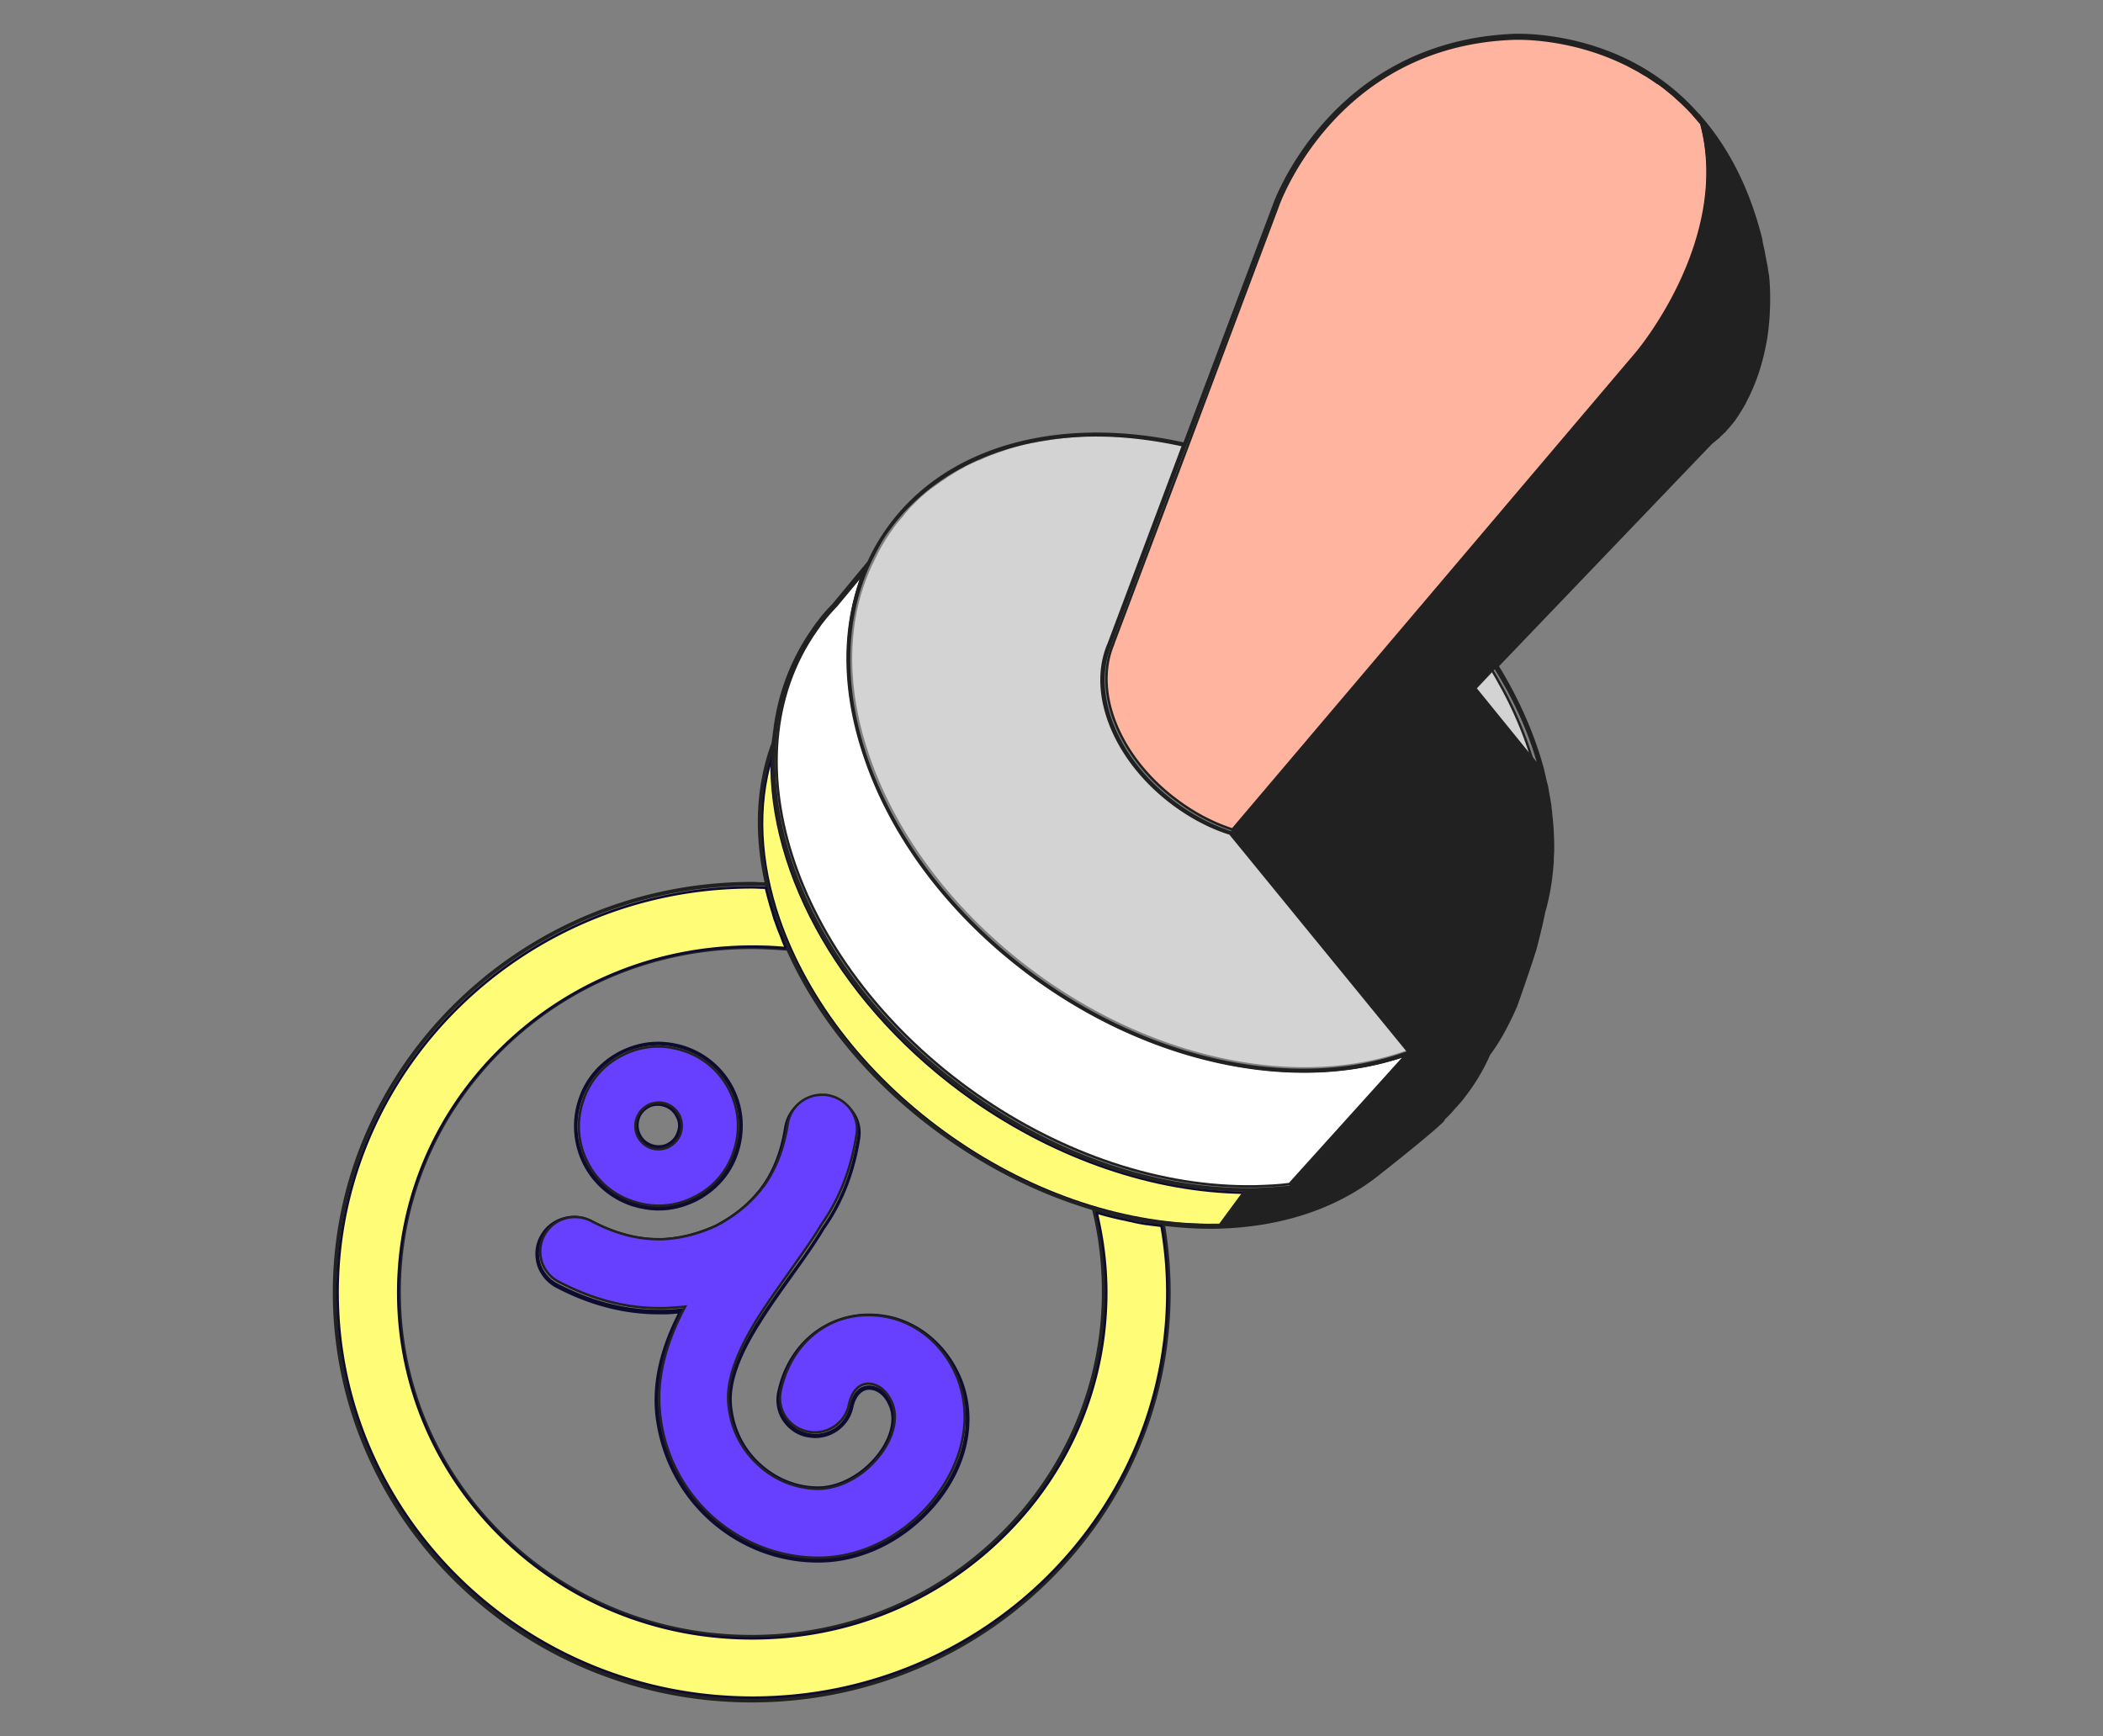 <svg width="436" height="360" xmlns="http://www.w3.org/2000/svg"><rect width="100%" height="100%" fill="#808080" stroke="none"/><g fill="none"><path d="M170.534 227.802c.402 0 .724 0 1.127.08 3.942.561 6.677 4.168 6.034 8.097-1.127 7.054-3.54 13.227-7.241 18.438-1.931 3.206-4.264 6.573-6.839 10.02-2.172 3.046-4.425 6.173-6.436 9.3-4.667 7.455-6.598 13.146-6.115 17.876.724 6.333 3.862 10.342 6.437 12.586 3.379 2.966 7.723 4.65 12.068 4.73h.08c4.345 0 9.092-2.485 12.47-6.413 3.138-3.688 4.265-7.937 3.058-11.063-1.207-3.046-3.299-4.169-4.988-4.169h-.161c-1.931.08-3.38 1.684-3.942 4.41-.725 3.366-3.701 5.611-7.08 5.611-.483 0-.966-.08-1.449-.16-3.942-.802-6.436-4.57-5.631-8.338 1.93-9.138 8.85-15.311 17.539-15.632h.804c8.126 0 15.287 5.13 18.505 13.227 3.137 7.937 1.126 17.316-5.39 25.092-6.115 7.295-14.965 11.624-23.654 11.624h-.242c-7.884-.08-15.608-3.046-21.642-8.337a33.508 33.508 0 0 1-11.183-21.645c-.885-8.176 2.011-15.792 5.23-21.885-1.449.16-2.897.32-4.265.32h-1.126c-7 0-14-1.843-20.918-5.45-3.54-1.844-4.828-6.173-2.977-9.54 1.287-2.405 3.781-3.768 6.356-3.768 1.126 0 2.333.24 3.379.802 4.827 2.565 9.413 3.768 14.08 3.768h.724c3.7-.08 7.401-1.043 11.263-2.806 3.782-2.004 6.758-4.33 9.011-7.135.241-.24.402-.561.644-.802.241-.32.402-.64.643-.881 2.253-3.367 3.782-7.295 4.506-12.105.724-3.287 3.781-5.852 7.321-5.852m0-.802c-4.023 0-7.321 2.806-7.965 6.734-.724 4.65-2.172 8.497-4.344 11.704-.242.32-.403.561-.644.882a5.62 5.62 0 0 1-.644.801c-2.252 2.726-5.068 4.97-8.77 6.895-3.78 1.683-7.401 2.565-10.941 2.725h-.724c-4.425 0-8.93-1.202-13.677-3.687a8.03 8.03 0 0 0-3.782-.962c-2.977 0-5.712 1.603-7.08 4.168-1.046 1.844-1.207 4.009-.643 6.013a8.175 8.175 0 0 0 3.942 4.73c7 3.687 14.16 5.53 21.32 5.53h1.127c.965 0 1.93-.08 2.816-.16-3.862 7.616-5.31 14.43-4.667 20.924.966 8.658 4.988 16.514 11.425 22.205 6.195 5.452 14.08 8.498 22.205 8.498h.242c9.01 0 18.021-4.49 24.297-11.945 6.678-7.936 8.689-17.636 5.47-25.893-3.298-8.337-10.78-13.788-19.228-13.788h-.804c-9.092.4-16.333 6.733-18.344 16.353-.402 2.004 0 4.169 1.126 5.852 1.207 1.764 2.977 3.047 5.15 3.447.563.08 1.126.16 1.609.16 3.78 0 7.08-2.645 7.884-6.252.483-2.325 1.69-3.688 3.218-3.768h.08c.644 0 2.897.24 4.184 3.608 1.127 2.805 0 6.814-2.896 10.26-3.138 3.768-7.724 6.173-11.827 6.173h-.08c-4.184 0-8.287-1.603-11.586-4.489-2.494-2.164-5.551-6.012-6.195-12.105-.482-4.57 1.368-10.1 5.954-17.315 1.93-3.127 4.184-6.253 6.356-9.3 2.494-3.527 4.908-6.814 6.838-10.1 3.782-5.291 6.276-11.624 7.402-18.76.322-2.083-.16-4.168-1.448-5.851a7.895 7.895 0 0 0-5.31-3.207c-.241 0-.644-.08-1.046-.08Z" fill="#0D0B30"/><path d="M147.82 314.603c6.016 5.329 13.718 8.316 21.58 8.397h.24c8.746 0 17.49-4.36 23.588-11.707 6.418-7.832 8.423-17.198 5.375-25.272-3.13-8.155-10.35-13.322-18.452-13.322h-.803c-8.664.323-15.564 6.54-17.49 15.744-.801 3.876 1.686 7.59 5.617 8.397.481.08.962.162 1.444.162 3.37 0 6.338-2.342 7.06-5.652.561-2.745 2.005-4.36 3.93-4.44h.161c1.605 0 3.771 1.13 4.974 4.198 1.204 3.149.08 7.428-3.048 11.142-3.29 4.037-8.103 6.459-12.435 6.459h-.08c-4.333-.08-8.665-1.696-12.035-4.764-2.567-2.26-5.776-6.297-6.418-12.676-.481-4.764 1.444-10.496 6.097-18.005 2.006-3.149 4.253-6.298 6.419-9.366 2.487-3.552 4.893-6.863 6.819-10.092 3.69-5.248 6.097-11.465 7.22-18.57.642-3.876-2.086-7.51-6.017-8.155-.4-.081-.722-.081-1.123-.081-3.53 0-6.578 2.503-7.14 6.056-.722 4.763-2.246 8.8-4.493 12.191-.24.323-.4.646-.642.888-.24.243-.4.566-.641.808-2.327 2.826-5.215 5.167-8.986 7.186-3.85 1.776-7.541 2.664-11.232 2.826h-.722c-4.572 0-9.145-1.212-14.04-3.795a7.378 7.378 0 0 0-3.369-.808c-2.567 0-5.054 1.373-6.338 3.795a7.058 7.058 0 0 0 2.969 9.608c6.9 3.634 13.879 5.49 20.859 5.49h1.123c1.444-.08 2.888-.16 4.252-.322-3.21 6.055-6.097 13.806-5.215 22.042a33.294 33.294 0 0 0 10.991 21.638Z" stroke="#212121" stroke-width=".5" fill="#6640FE"/><path d="M159.98 157c-3.067 10.053-2.583 21.635 1.535 33.618 5.975 17.211 18.651 33.296 35.768 45.28 17.117 11.983 36.656 18.337 54.904 18.095h.888l4.925-6.675c-18.813-.241-38.675-6.997-56.195-19.222-27.049-18.98-42.47-46.807-41.824-71.096Z" stroke="#0D0B30" stroke-width=".5" fill="#FFFD77"/><path d="m230.91 133.192-.161.482c-4.184 10.203 1.609 23.941 13.837 32.698 3.54 2.571 7.24 4.419 10.941 5.624l83.667-98.658c.241-.24 19.951-23.54 13.515-47.722l-1.448-1.687c-.08-.08-.16-.16-.16-.24a43.729 43.729 0 0 0-3.38-3.295l-.241-.24c-.483-.483-1.046-.885-1.529-1.286-.16-.08-.24-.241-.402-.322a15.704 15.704 0 0 0-1.85-1.365h-.08c-.644-.483-1.288-.884-2.012-1.366-.16-.08-.322-.241-.563-.322-.563-.321-1.046-.642-1.609-.964-.241-.08-.402-.24-.644-.321-.724-.402-1.448-.803-2.172-1.125-11.906-5.704-22.928-5.061-23.008-5.061-37.087 1.446-48.672 34.546-48.752 34.867l-18.664 49.73-15.285 40.573Z" stroke="#212121" stroke-width=".5" fill="#FEB49F"/><path d="M179.986 155.928c5.792 17.514 18.422 33.984 35.558 46.356 25.26 18.157 54.786 23.299 76.346 15.425l-36.685-44.91-.322-.08a42.417 42.417 0 0 1-10.86-5.624c-12.47-8.998-18.423-23.057-14.16-33.582l.081-.16 15.366-40.974c-1.529-.322-2.977-.643-4.505-.884-.724-.16-1.448-.24-2.172-.321h-.161c-.724-.08-1.368-.16-2.092-.241h-.322c-.643-.08-1.206-.16-1.85-.16-.16 0-.402 0-.563-.081-.563-.08-1.046-.08-1.61-.08-.32 0-.723 0-1.045-.081-.402 0-.804 0-1.126-.08h-2.172c-.966 0-2.012 0-2.977.08-.322 0-.563 0-.885.08-.724 0-1.448.08-2.172.161-.322 0-.563.08-.885.08-.965.08-1.93.241-2.816.322-.08 0-.241 0-.321.08-.805.16-1.69.241-2.494.402-.322.08-.644.16-.966.16-.643.161-1.206.241-1.85.402l-.965.241c-.885.241-1.69.482-2.494.723-.242.08-.483.16-.644.241-.644.241-1.287.402-1.85.643-.322.16-.724.241-1.046.402-.483.16-1.046.401-1.529.642-.321.161-.643.322-1.045.402-.725.321-1.368.643-2.092.964-.322.16-.644.322-.966.563-.482.24-.965.482-1.448.803-.321.16-.643.402-1.045.643-.403.24-.805.482-1.207.803-.322.241-.644.402-.966.643-.643.482-1.287.884-1.93 1.366-.644.482-1.288 1.044-1.85 1.526-.483.402-.966.884-1.449 1.366l-.482.482c-.403.402-.805.803-1.127 1.205a8.512 8.512 0 0 0-.804.964c-.242.321-.563.643-.805.964a20.572 20.572 0 0 0-1.609 2.089 39.692 39.692 0 0 0-2.172 3.374c-.322.563-.643 1.125-.885 1.687 0 .08-.08.08-.08.161-.322.562-.563 1.205-.885 1.768-5.31 11.087-5.712 24.744-.965 39.045Z" fill="#D3D3D3"/><path d="M291.488 218.754c-6.436 2.25-13.516 3.374-20.998 3.374-17.779 0-37.65-6.347-55.429-19.12-17.296-12.454-30.007-29.004-35.88-46.759-4.425-13.497-4.425-26.351-.241-37.358l-5.47 6.588c-1.61 1.687-3.058 3.374-4.265 5.222-18.905 26.914-4.022 70.057 33.145 96.167 18.02 12.614 38.535 19.443 57.843 19.121 2.413-.08 4.827-.16 7.16-.482l24.135-26.753Z" stroke="#212121" stroke-width=".5" fill="#FFF"/><path d="m305.37 142.511 12.39 15.265a78.652 78.652 0 0 0-7.16-16.63c0-.081-.08-.161-.08-.161-.403-.723-.805-1.366-1.207-2.09-.08-.08-.08-.16-.161-.24l-3.781 3.856Z" stroke="#212121" stroke-width=".5" fill="#D3D3D3"/><path d="M180.505 116.824c.564-1.207 1.209-2.413 1.853-3.62a24.221 24.221 0 0 1 2.175-3.379c1.853-2.574 4.029-4.906 6.446-6.998a30.996 30.996 0 0 1 1.853-1.528c9.184-7.16 21.27-10.78 34.483-10.78 5.72 0 11.682.724 17.644 2.012l-15.389 41.025-.08.16c-4.27 10.538 1.692 24.616 14.18 33.625 3.464 2.494 7.17 4.424 10.876 5.631l.323.08 36.738 44.967c-21.592 7.883-51.16 2.735-76.458-15.445-17.16-12.388-29.81-28.798-35.61-46.414-4.674-14.319-4.27-27.994.966-39.336Zm-7.332 8.848 5.479-6.596c-4.27 10.94-4.27 23.891.242 37.406 5.8 17.697 18.61 34.348 35.933 46.816 17.805 12.79 37.705 19.146 55.51 19.146 7.493 0 14.583-1.127 21.028-3.379l-24.09 26.787c-2.336.241-4.672.402-7.17.483-19.336.321-39.88-6.436-57.927-19.145-37.303-26.063-52.127-69.26-33.194-96.289 1.208-1.77 2.578-3.54 4.19-5.229Zm55.27 142.22c0 18.985-7.574 36.843-21.27 50.277-13.697 13.434-31.985 20.834-51.402 20.834s-37.625-7.4-51.402-20.834c-13.696-13.434-21.27-31.292-21.27-50.276s7.574-36.842 21.27-50.276c13.696-13.434 31.985-20.834 51.402-20.834 2.497 0 4.914.16 7.331.321 6.688 14.963 18.37 28.718 33.516 39.256 9.427 6.596 19.578 11.503 29.89 14.56h-.08c1.37 5.55 2.014 11.181 2.014 16.973Zm-31.341-32.176c-17.08-11.985-29.81-28.074-35.691-45.288-4.11-11.986-4.593-23.57-1.531-33.625-.564 24.294 14.744 52.126 41.734 71.03 17.483 12.227 37.302 19.065 56.074 19.226l-4.914 6.676h-.886c-18.209.402-37.706-6.033-54.786-18.019Zm-41.25 116.4c-47.455 0-86.046-37.808-86.046-84.223s38.591-84.222 86.045-84.222c.967 0 1.853 0 2.82.08.564 2.333 1.209 4.666 2.014 6.999.645 1.85 1.37 3.7 2.176 5.55-2.256-.241-4.673-.322-7.01-.322-19.658 0-38.108 7.481-51.965 21.076-13.858 13.595-21.512 31.694-21.512 50.839 0 19.225 7.654 37.325 21.512 50.839 13.857 13.595 32.307 21.076 51.965 21.076 19.659 0 38.109-7.481 51.966-21.076 13.858-13.595 21.512-31.694 21.512-50.84 0-5.71-.725-11.26-2.014-16.65-.081 0-.162-.08-.242-.08a101.2 101.2 0 0 0 13.696 2.895 78.888 78.888 0 0 1 1.209 13.836c-.08 46.415-38.672 84.222-86.127 84.222Zm143.41-119.698c.08-.08.24-.16.321-.322l.323-.321c.483-.483.966-.966 1.45-1.529.242-.321.483-.563.805-.885.323-.402.645-.724.967-1.126a54.745 54.745 0 0 0 1.692-2.252 39.987 39.987 0 0 0 4.11-7.24c2.174-2.896 4.027-6.435 5.639-10.135 0 0 2.74-7.723 3.948-11.664.725-2.735 1.37-5.39 1.853-7.803.483-1.61.805-3.218 1.128-4.907v-.08c.322-1.77.483-3.62.644-5.47v-.564c0-.644.08-1.207.08-1.85v-.564c0-1.77-.08-3.62-.241-5.39 0-.321-.08-.643-.08-.884-.081-.483-.081-.966-.162-1.529-.08-.402-.08-.804-.16-1.287l-.243-1.448c-.16-.724-.241-1.448-.402-2.252-.08-.322-.162-.563-.242-.885a84.732 84.732 0 0 0-.483-2.092c0-.16-.081-.24-.081-.402-1.934-7.159-5.076-14.399-9.346-21.397l44.151-46.093c.483-.402.886-.724 1.37-1.126.16-.08.241-.242.402-.402.323-.242.564-.564.887-.805.16-.16.322-.322.403-.483a7.21 7.21 0 0 0 .725-.804c.16-.16.322-.402.483-.563.161-.241.403-.483.564-.724l.483-.724c.162-.241.323-.402.403-.644.242-.321.403-.643.564-.884.08-.161.161-.242.242-.403.242-.402.483-.804.644-1.206 0-.08.081-.08.081-.161 2.336-4.424 3.545-9.09 4.19-12.87 1.047-6.758.483-12.389.402-12.952v-.08c-.16-.805-.241-1.69-.402-2.494-.081-.241-.081-.483-.162-.724-.08-.563-.241-1.207-.322-1.77 0-.16-.08-.321-.08-.482-.162-.644-.323-1.287-.403-1.85v-.161c-2.417-9.814-6.446-18.1-11.924-24.696l-1.209-1.448.08.161c-4.914-5.63-10.392-9.25-15.226-11.583-12.085-5.792-23.284-5.149-23.445-5.149-38.028 1.69-49.79 35.314-49.872 35.636l-18.45 49.07c-25.056-5.551-48.904.24-61.392 17.616-1.611 2.252-2.98 4.585-4.109 7.079l-7.25 8.768a33.76 33.76 0 0 0-3.143 3.62l-.241.321c-.323.403-.645.885-.967 1.368-4.27 6.113-6.929 13.112-7.896 20.512l-.403 3.057c-3.222 8.688-3.706 18.502-1.45 28.879-.886 0-1.772-.08-2.578-.08-21.028 0-40.364 7.4-55.43 19.627l-.08.08C81.245 218.18 69 241.75 69 267.974 69 314.87 107.995 353 155.851 353c36.98 0 68.644-22.765 81.132-54.62l.16-.402c3.626-9.331 5.56-19.467 5.56-30.005 0-4.665-.403-9.33-1.128-13.755-.161 0-.403-.08-.564-.08 3.223.402 6.445.643 9.668.643h1.29c13.293-.241 24.814-4.022 33.515-10.78 0 0 12.488-9.813 14.1-11.744m19.013-74.247-12.407-15.284 3.706-3.942c3.948 6.355 6.848 12.79 8.701 19.226Zm20.384-84.464-83.79 98.782c-3.706-1.206-7.493-3.137-10.957-5.63-12.247-8.769-18.047-22.604-13.858-32.74l.161-.483 15.308-40.703.242-.563 18.53-49.23c.08-.322 11.682-33.464 48.824-34.912.08 0 11.118-.644 23.042 5.068 6.687 3.217 11.924 7.642 16.033 12.63 6.526 24.132-13.294 47.54-13.535 47.781Z" fill="#212121"/><g fill="#FFFD77"><path d="M162.962 196.596c-.402-.802-.724-1.685-1.046-2.567a44.672 44.672 0 0 1-1.127-2.969c-.242-.561-.402-1.203-.563-1.765a73.08 73.08 0 0 1-1.45-5.215c-.965 0-1.85-.08-2.816-.08C108.553 184 70 221.708 70 268s38.634 84 86.04 84c47.407 0 85.96-37.708 85.96-84 0-4.734-.402-9.307-1.207-13.8-.966-.16-1.932-.24-2.978-.4h-.161c-.966-.161-1.932-.321-2.898-.562-.241-.08-.483-.08-.724-.16-.483-.08-.966-.241-1.53-.322-1.77-.4-3.46-.802-5.231-1.363h.08c1.288 5.375 2.013 10.91 2.013 16.607 0 19.175-7.647 37.226-21.49 50.705-13.844 13.559-32.275 21.02-51.914 21.02-19.639 0-38.07-7.461-51.914-21.02-13.844-13.559-21.49-31.61-21.49-50.705 0-19.175 7.646-37.226 21.49-50.705 13.844-13.559 32.275-21.02 51.914-21.02 2.414 0 4.668.08 7.002.321Z" stroke="#0D0B30" stroke-width=".5"/><path d="M241.276 254.2h-.161.16Z"/></g><g fill="#0D0B30"><path d="M152.146 225.627c-2.091-4.16-5.711-7.261-10.136-8.73-1.77-.57-3.7-.897-5.55-.897-2.735 0-5.31.653-7.803 1.876-4.183 2.122-7.32 5.63-8.768 10.117-1.448 4.406-1.127 9.138.965 13.38 2.091 4.16 5.711 7.261 10.136 8.73 1.85.57 3.7.897 5.55.897 2.735 0 5.31-.653 7.803-1.876 4.183-2.122 7.32-5.63 8.768-10.117 1.448-4.487 1.127-9.22-.965-13.38Zm.161 13.054c-1.448 4.242-4.424 7.587-8.366 9.627-2.333 1.142-4.907 1.795-7.481 1.795-1.77 0-3.54-.327-5.31-.898-4.263-1.387-7.642-4.405-9.653-8.322-2.01-3.997-2.332-8.484-.884-12.727 1.447-4.242 4.424-7.587 8.366-9.627 2.332-1.142 4.907-1.795 7.48-1.795 1.77 0 3.54.327 5.31.898 4.263 1.387 7.642 4.405 9.653 8.321 2.011 3.998 2.333 8.485.885 12.728Z"/><path d="M140.884 231.175a4.935 4.935 0 0 0-2.815-2.448 4.986 4.986 0 0 0-1.529-.244c-.724 0-1.528.163-2.172.489-1.206.571-2.01 1.55-2.493 2.856-.403 1.223-.322 2.529.24 3.752a4.935 4.935 0 0 0 2.816 2.448 4.986 4.986 0 0 0 1.529.245c.724 0 1.528-.163 2.172-.49 1.206-.57 2.01-1.55 2.493-2.855.403-1.224.322-2.53-.24-3.753Zm-.563 3.508c-.322 1.06-1.046 1.876-2.011 2.366-.563.326-1.207.408-1.85.408-.402 0-.885-.082-1.287-.245-1.046-.326-1.85-1.06-2.333-2.04-.483-.979-.563-2.04-.241-3.1.321-1.06 1.045-1.876 2.01-2.366.564-.326 1.207-.408 1.85-.408.403 0 .886.082 1.288.245 1.046.326 1.85 1.06 2.333 2.04.563.979.643 2.04.241 3.1Z"/></g><path d="M141.733 217.888c-1.745-.565-3.489-.888-5.233-.888a16.02 16.02 0 0 0-7.373 1.775 15.945 15.945 0 0 0-8.246 9.52c-1.427 4.196-1.11 8.634.872 12.588 1.982 3.953 5.312 6.858 9.514 8.23 1.745.564 3.489.887 5.233.887a16.02 16.02 0 0 0 7.373-1.775 15.945 15.945 0 0 0 8.246-9.52c1.427-4.196 1.11-8.634-.872-12.588-1.982-3.953-5.312-6.858-9.514-8.23Zm-.635 17.105c-.396 1.21-1.268 2.178-2.457 2.824a5.157 5.157 0 0 1-2.141.484c-.555 0-1.03-.081-1.506-.242a4.869 4.869 0 0 1-2.775-2.42c-.555-1.13-.635-2.502-.238-3.712.396-1.21 1.268-2.179 2.458-2.824a5.157 5.157 0 0 1 2.14-.484c.555 0 1.031.08 1.507.242a4.869 4.869 0 0 1 2.775 2.42c.555 1.21.634 2.501.237 3.712Z" stroke="#212121" stroke-width=".5" fill="#6640FE"/></g></svg>